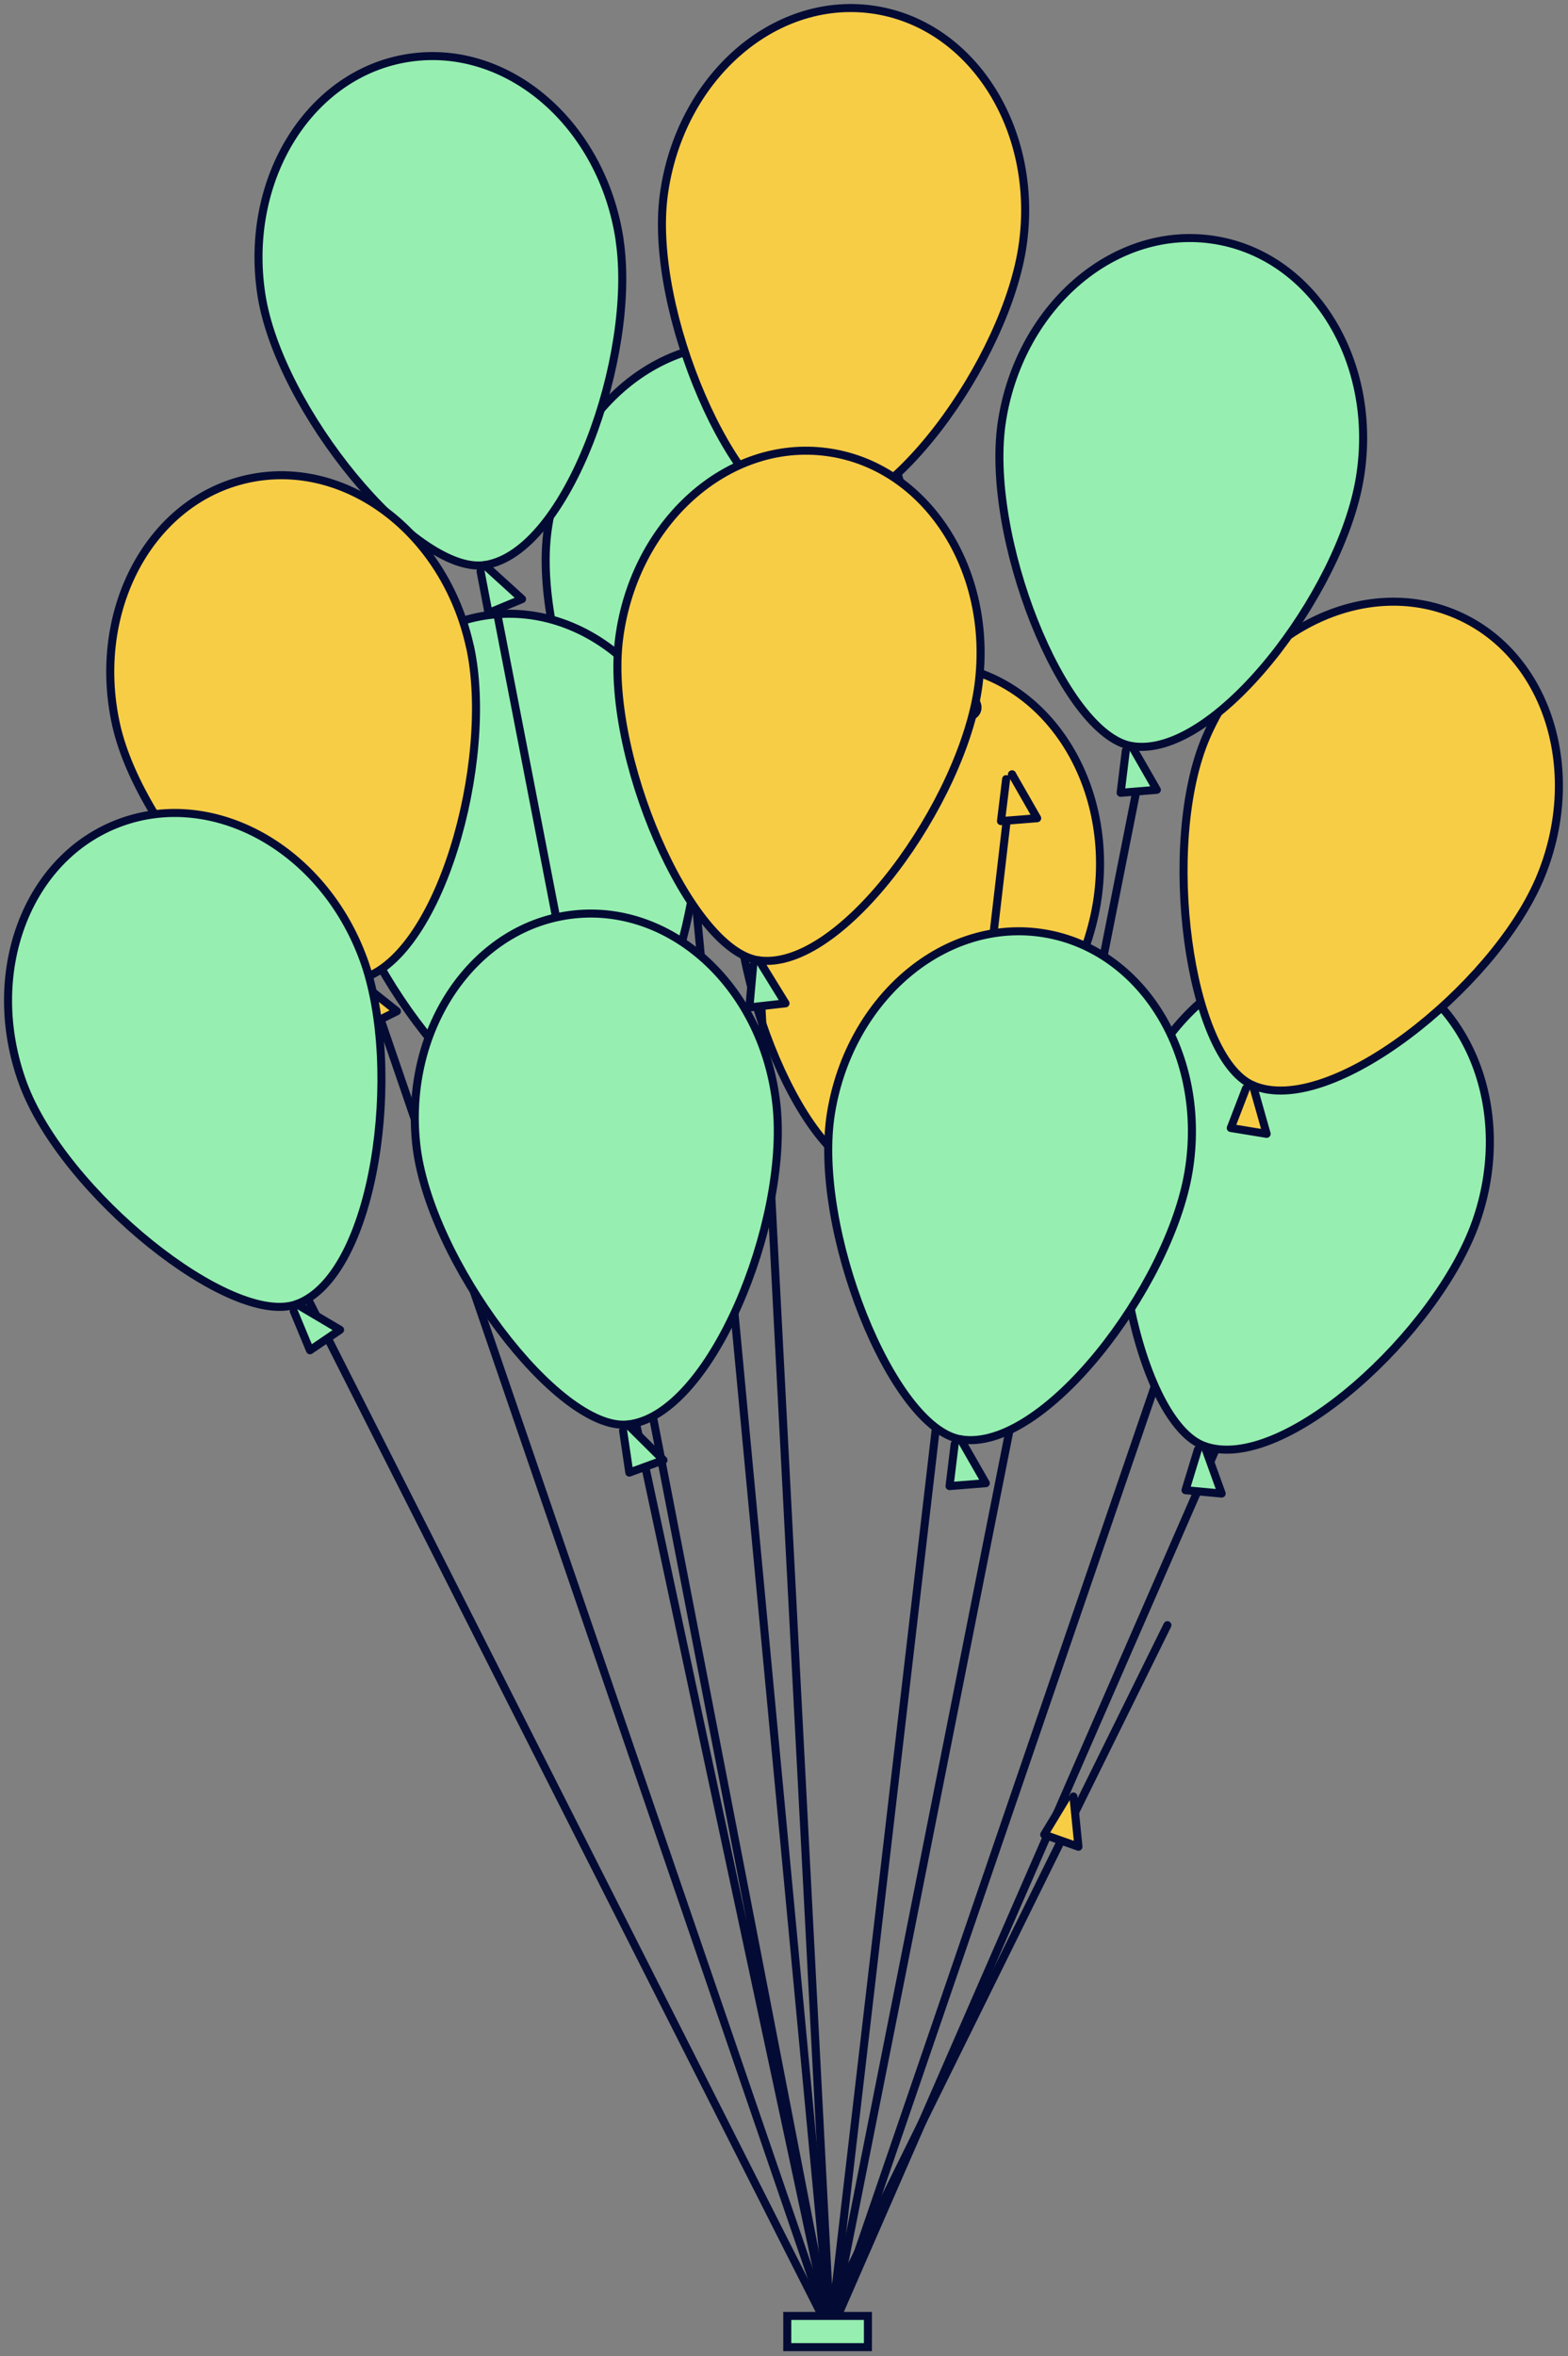 <?xml version="1.0" encoding="UTF-8"?> <svg xmlns="http://www.w3.org/2000/svg" width="195" height="293" viewBox="0 0 195 293" fill="none"><rect x="0" y="0" width="195" height="293" fill="#808080" stroke="none"/><path d="M136.386 112.415C134.016 126.735 118.316 147.415 108.036 145.715C99.486 144.295 89.556 119.375 91.926 105.055C94.296 90.735 106.176 80.765 118.456 82.805C130.736 84.835 138.766 98.095 136.386 112.425V112.415Z" fill="#F8CD46" stroke="#030B34" stroke-linecap="round" stroke-linejoin="round"></path><path d="M107.288 146.295L106.648 151.515L111.158 151.155L108.038 145.705" fill="#F8CD46"></path><path d="M107.288 146.295L106.648 151.515L111.158 151.155L108.038 145.705" stroke="#030B34" stroke-linecap="round" stroke-linejoin="round"></path><path d="M121.494 88.375C121.174 89.225 119.854 89.515 118.554 89.025C117.254 88.535 116.454 87.445 116.774 86.595C117.094 85.745 118.414 85.455 119.714 85.945C121.014 86.435 121.814 87.525 121.494 88.375Z" fill="white" stroke="#030B34"></path><path d="M112.753 72.045C110.813 86.435 95.733 107.575 85.403 106.175C76.813 105.015 66.143 80.395 68.093 66.015C70.033 51.625 81.613 41.315 93.943 42.975C106.273 44.645 114.693 57.655 112.753 72.045Z" fill="#96EFB0" stroke="#030B34" stroke-linecap="round" stroke-linejoin="round"></path><path d="M84.685 106.775L84.195 112.025L88.685 111.525L85.405 106.175" fill="#F8CD46"></path><path d="M84.685 106.775L84.195 112.025L88.685 111.525L85.405 106.175" stroke="#030B34" stroke-linecap="round" stroke-linejoin="round"></path><path d="M86.525 99.735C88.345 114.135 79.205 138.445 68.865 139.745C60.265 140.835 43.635 119.785 41.815 105.375C39.995 90.965 48.535 78.035 60.875 76.475C73.225 74.915 84.705 85.335 86.525 99.735Z" fill="#96EFB0" stroke="#030B34" stroke-linecap="round" stroke-linejoin="round"></path><path d="M68.328 140.516L69.198 145.706L73.408 144.076L68.868 139.746" fill="#F8CD46"></path><path d="M68.328 140.516L69.198 145.706L73.408 144.076L68.868 139.746" stroke="#030B34" stroke-linecap="round" stroke-linejoin="round"></path><path d="M127.214 30.245C125.274 44.635 110.194 65.775 99.864 64.375C91.274 63.215 80.604 38.595 82.554 24.215C84.494 9.825 96.074 -0.485 108.404 1.175C120.734 2.845 129.154 15.855 127.214 30.245Z" fill="#F8CD46" stroke="#030B34" stroke-linecap="round" stroke-linejoin="round"></path><path d="M99.146 64.975L98.656 70.225L103.146 69.725L99.866 64.376" fill="#F8CD46"></path><path d="M99.146 64.975L98.656 70.225L103.146 69.725L99.866 64.376" stroke="#030B34" stroke-linecap="round" stroke-linejoin="round"></path><path d="M94.391 119.425L103.281 290.045L125.861 96.295" stroke="#030B34" stroke-linecap="round" stroke-linejoin="round"></path><path d="M86.07 107.335L103.28 290.045L141.65 96.695" stroke="#030B34" stroke-linecap="round" stroke-linejoin="round"></path><path d="M41.68 110.275L103.28 290.045L153.94 173.935" stroke="#030B34" stroke-linecap="round" stroke-linejoin="round"></path><path d="M79.151 177.245L103.281 290.045L59.711 65.345" stroke="#030B34" stroke-linecap="round" stroke-linejoin="round"></path><path d="M151.133 150.435L103.283 290.045L38.383 161.705" stroke="#030B34" stroke-linecap="round" stroke-linejoin="round"></path><path d="M96.574 137.515C98.084 151.955 88.424 176.055 78.064 177.135C69.444 178.035 53.264 156.635 51.754 142.195C50.244 127.755 59.054 115.005 71.434 113.705C83.814 112.415 95.064 123.065 96.574 137.505V137.515Z" fill="#96EFB0" stroke="#030B34" stroke-linecap="round" stroke-linejoin="round"></path><path d="M77.492 177.906L78.262 183.116L82.512 181.566L78.062 177.146" fill="#96EFB0"></path><path d="M77.492 177.906L78.262 183.116L82.512 181.566L78.062 177.146" stroke="#030B34" stroke-linecap="round" stroke-linejoin="round"></path><path d="M183.541 151.985C178.701 165.675 159.641 183.295 149.811 179.825C141.641 176.935 136.211 150.665 141.051 136.975C145.891 123.285 159.321 115.545 171.051 119.695C182.781 123.845 188.381 138.295 183.541 151.985Z" fill="#96EFB0" stroke="#030B34" stroke-linecap="round" stroke-linejoin="round"></path><path d="M148.97 180.265L147.43 185.305L151.93 185.725L149.8 179.825" fill="#96EFB0"></path><path d="M148.97 180.265L147.43 185.305L151.93 185.725L149.8 179.825" stroke="#030B34" stroke-linecap="round" stroke-linejoin="round"></path><path d="M191.38 109.506C185.61 122.826 165.38 139.096 155.81 134.956C147.85 131.516 144.25 104.926 150.02 91.606C155.79 78.285 169.72 71.486 181.14 76.436C192.56 81.376 197.14 96.186 191.38 109.516V109.506Z" fill="#F8CD46" stroke="#030B34" stroke-linecap="round" stroke-linejoin="round"></path><path d="M154.953 135.346L153.062 140.266L157.522 140.996L155.812 134.956" fill="#F8CD46"></path><path d="M154.953 135.346L153.062 140.266L157.522 140.996L155.812 134.956" stroke="#030B34" stroke-linecap="round" stroke-linejoin="round"></path><path d="M147.816 145.675C145.446 159.995 129.756 180.685 119.476 178.985C110.926 177.575 100.986 152.655 103.356 138.325C105.726 124.005 117.596 114.035 129.876 116.065C142.156 118.095 150.186 131.355 147.816 145.675Z" fill="#96EFB0" stroke="#030B34" stroke-linecap="round" stroke-linejoin="round"></path><path d="M118.726 179.575L118.086 184.795L122.596 184.435L119.476 178.985" fill="#96EFB0"></path><path d="M118.726 179.575L118.086 184.795L122.596 184.435L119.476 178.985" stroke="#030B34" stroke-linecap="round" stroke-linejoin="round"></path><path d="M77.056 29.875C79.196 44.235 70.596 68.735 60.286 70.265C51.706 71.545 34.616 50.865 32.486 36.505C30.346 22.145 38.596 9.015 50.906 7.185C63.216 5.355 74.926 15.505 77.066 29.875H77.056Z" fill="#96EFB0" stroke="#030B34" stroke-linecap="round" stroke-linejoin="round"></path><path d="M59.766 71.055L60.756 76.225L64.926 74.495L60.286 70.275" fill="#96EFB0"></path><path d="M59.766 71.055L60.756 76.225L64.926 74.495L60.286 70.275" stroke="#030B34" stroke-linecap="round" stroke-linejoin="round"></path><path d="M121.677 85.246C119.757 99.635 104.717 120.805 94.387 119.425C85.797 118.285 75.087 93.686 77.007 79.296C78.927 64.906 90.477 54.566 102.817 56.215C115.157 57.855 123.597 70.856 121.677 85.246Z" fill="#F8CD46" stroke="#030B34" stroke-linecap="round" stroke-linejoin="round"></path><path d="M93.665 120.035L93.195 125.275L97.685 124.765L94.395 119.425" fill="#96EFB0"></path><path d="M93.665 120.035L93.195 125.275L97.685 124.765L94.395 119.425" stroke="#030B34" stroke-linecap="round" stroke-linejoin="round"></path><path d="M58.451 80.405C61.551 94.585 54.631 119.615 44.451 121.845C35.981 123.695 17.531 104.225 14.421 90.045C11.321 75.865 18.661 62.205 30.811 59.545C42.971 56.885 55.341 66.225 58.441 80.405H58.451Z" fill="#F8CD46" stroke="#030B34" stroke-linecap="round" stroke-linejoin="round"></path><path d="M43.984 122.655L45.324 127.755L49.364 125.745L44.454 121.845" fill="#F8CD46"></path><path d="M43.984 122.655L45.324 127.755L49.364 125.745L44.454 121.845" stroke="#030B34" stroke-linecap="round" stroke-linejoin="round"></path><path d="M169.105 59.475C166.735 73.795 151.035 94.475 140.755 92.775C132.205 91.355 122.275 66.435 124.645 52.115C127.015 37.795 138.895 27.825 151.175 29.865C163.455 31.895 171.485 45.155 169.105 59.485V59.475Z" fill="#96EFB0" stroke="#030B34" stroke-linecap="round" stroke-linejoin="round"></path><path d="M140.007 93.355L139.367 98.585L143.867 98.215L140.747 92.775" fill="#96EFB0"></path><path d="M140.007 93.355L139.367 98.585L143.867 98.215L140.747 92.775" stroke="#030B34" stroke-linecap="round" stroke-linejoin="round"></path><path d="M45.174 119.215C50.164 132.845 46.684 158.575 36.904 162.165C28.764 165.145 7.854 148.345 2.854 134.715C-2.136 121.085 3.294 106.565 14.974 102.285C26.664 98.005 40.184 105.595 45.174 119.225V119.215Z" fill="#96EFB0" stroke="#030B34" stroke-linecap="round" stroke-linejoin="round"></path><path d="M36.531 163.036L38.551 167.906L42.291 165.366L36.891 162.166" fill="#96EFB0"></path><path d="M36.531 163.036L38.551 167.906L42.291 165.366L36.891 162.166" stroke="#030B34" stroke-linecap="round" stroke-linejoin="round"></path><path d="M125.124 96.885L124.484 102.105L128.984 101.745L125.864 96.295" fill="#F8CD46"></path><path d="M125.124 96.885L124.484 102.105L128.984 101.745L125.864 96.295" stroke="#030B34" stroke-linecap="round" stroke-linejoin="round"></path><path d="M103.003 287.584L145.181 202.089" stroke="#030B34" stroke-linecap="round" stroke-linejoin="round"></path><path d="M132.582 223.632L129.858 228.135L134.118 229.641L133.495 223.396" fill="#F8CD46"></path><path d="M132.582 223.632L129.858 228.135L134.118 229.641L133.495 223.396" stroke="#030B34" stroke-linecap="round" stroke-linejoin="round"></path><path d="M107.936 287.985H97.906V291.865H107.936V287.985Z" fill="#96EFB0" stroke="#030B34"></path></svg> 